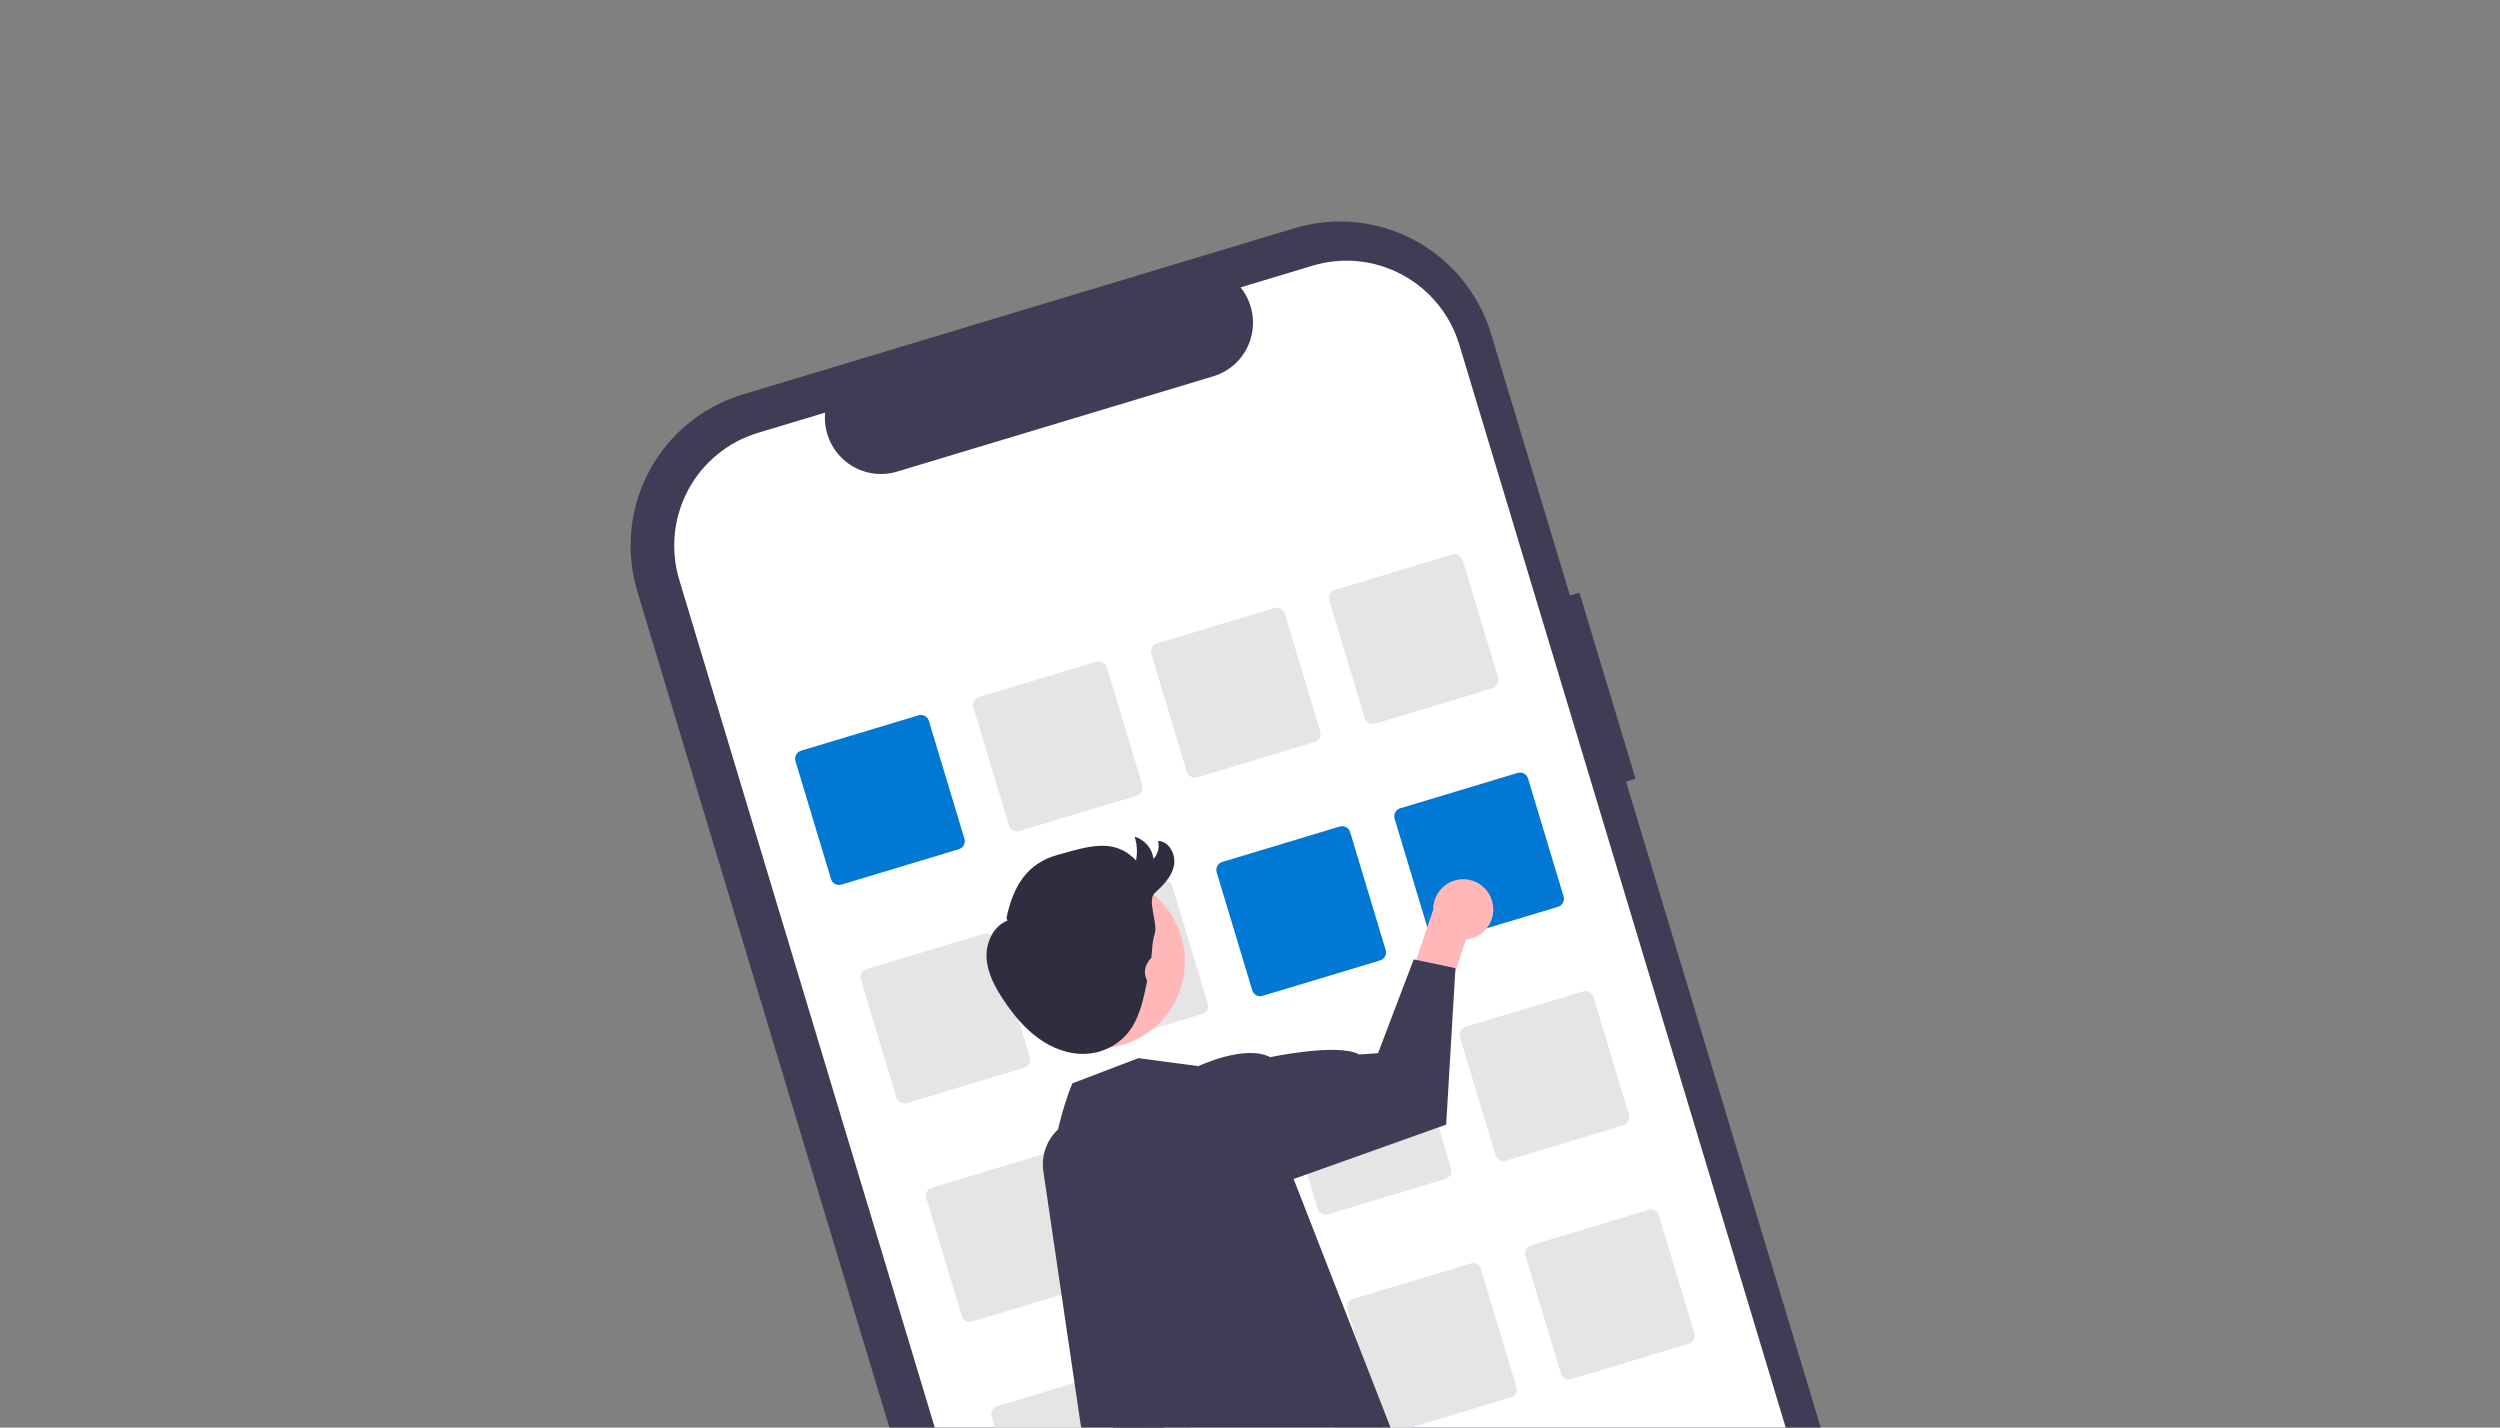 <svg width="345" height="197" viewBox="0 0 345 197" fill="none" xmlns="http://www.w3.org/2000/svg">
<rect x="0" y="0" width="345" height="197" fill="#808080" stroke="none"/>
<g clip-path="url(#clip0_4919_872)">
<path d="M217.962 81.779L216.649 82.175L205.773 46.092C204.947 43.35 203.59 40.797 201.78 38.578C199.97 36.36 197.743 34.52 195.226 33.163C192.709 31.806 189.95 30.96 187.109 30.671C184.267 30.383 181.398 30.659 178.664 31.483L102.471 54.448C99.737 55.272 97.194 56.628 94.985 58.439C92.776 60.249 90.945 62.479 89.596 65.001C88.248 67.523 87.409 70.287 87.126 73.136C86.844 75.985 87.124 78.863 87.951 81.606L147.616 279.557C149.286 285.096 153.08 289.746 158.164 292.486C163.248 295.226 169.205 295.831 174.725 294.167L250.919 271.201C256.439 269.537 261.07 265.741 263.793 260.648C266.516 255.555 267.108 249.582 265.439 244.044L224.391 107.859L225.704 107.463L217.962 81.779Z" fill="#3F3D56"/>
<path d="M181.141 36.662L171.196 39.66C171.992 40.647 172.535 41.815 172.775 43.061C173.016 44.307 172.948 45.593 172.576 46.805C172.205 48.017 171.541 49.118 170.645 50.012C169.748 50.905 168.646 51.564 167.435 51.929L123.785 65.085C122.574 65.451 121.291 65.511 120.05 65.262C118.809 65.013 117.648 64.461 116.668 63.656C115.689 62.852 114.921 61.818 114.434 60.646C113.946 59.475 113.752 58.202 113.871 56.939L104.581 59.739C100.459 60.981 97 63.816 94.967 67.619C92.933 71.423 92.491 75.883 93.738 80.019L153.316 277.68C153.933 279.728 154.946 281.635 156.298 283.292C157.649 284.948 159.312 286.323 161.192 287.336C163.072 288.349 165.132 288.981 167.254 289.196C169.376 289.412 171.519 289.206 173.561 288.591L250.121 265.514C252.162 264.899 254.062 263.886 255.711 262.534C257.361 261.182 258.728 259.517 259.735 257.633C260.742 255.75 261.369 253.686 261.58 251.558C261.791 249.431 261.581 247.282 260.964 245.233L201.386 47.573C200.769 45.525 199.756 43.618 198.404 41.961C197.053 40.304 195.39 38.93 193.51 37.917C191.63 36.904 189.57 36.272 187.448 36.056C185.326 35.841 183.183 36.047 181.141 36.662Z" fill="white"/>
<path d="M132.328 117.186L116.106 122.076C115.816 122.163 115.502 122.131 115.234 121.987C114.967 121.843 114.767 121.598 114.679 121.307L109.773 105.031C109.685 104.739 109.717 104.425 109.86 104.157C110.003 103.889 110.247 103.689 110.538 103.601L126.76 98.711C127.05 98.624 127.364 98.656 127.631 98.8C127.899 98.944 128.099 99.189 128.187 99.481L133.093 115.756C133.18 116.048 133.149 116.362 133.006 116.63C132.862 116.899 132.619 117.099 132.328 117.186Z" fill="#0078D4"/>
<path d="M156.881 109.786L140.659 114.676C140.368 114.763 140.055 114.731 139.787 114.587C139.519 114.442 139.32 114.198 139.231 113.906L134.326 97.63C134.238 97.339 134.269 97.025 134.413 96.756C134.556 96.488 134.8 96.288 135.09 96.2L151.312 91.311C151.603 91.224 151.917 91.256 152.184 91.4C152.452 91.544 152.652 91.789 152.74 92.08L157.646 108.356C157.733 108.648 157.702 108.962 157.559 109.23C157.415 109.498 157.172 109.698 156.881 109.786Z" fill="#E5E5E5"/>
<path d="M181.434 102.386L165.212 107.275C164.921 107.363 164.607 107.33 164.34 107.186C164.072 107.042 163.872 106.797 163.784 106.506L158.878 90.23C158.791 89.938 158.822 89.624 158.965 89.356C159.109 89.088 159.352 88.888 159.643 88.8L175.865 83.91C176.156 83.823 176.469 83.855 176.737 83.999C177.005 84.144 177.204 84.388 177.293 84.68L182.198 100.956C182.286 101.247 182.255 101.562 182.111 101.83C181.968 102.098 181.724 102.298 181.434 102.386Z" fill="#E5E5E5"/>
<path d="M205.987 94.985L189.764 99.875C189.474 99.962 189.16 99.93 188.893 99.786C188.625 99.642 188.425 99.397 188.337 99.106L183.431 82.83C183.344 82.538 183.375 82.224 183.518 81.956C183.662 81.688 183.905 81.487 184.196 81.4L200.418 76.51C200.708 76.423 201.022 76.455 201.29 76.599C201.557 76.743 201.757 76.988 201.845 77.279L206.751 93.555C206.839 93.847 206.807 94.161 206.664 94.429C206.521 94.697 206.277 94.897 205.987 94.985Z" fill="#E5E5E5"/>
<path d="M141.354 147.336L125.132 152.226C124.841 152.313 124.527 152.281 124.26 152.137C123.992 151.993 123.792 151.748 123.704 151.457L118.798 135.181C118.711 134.889 118.742 134.575 118.885 134.307C119.029 134.039 119.272 133.839 119.563 133.751L135.785 128.861C136.076 128.774 136.389 128.806 136.657 128.95C136.924 129.094 137.124 129.339 137.213 129.63L142.118 145.906C142.206 146.198 142.175 146.512 142.031 146.78C141.888 147.048 141.644 147.248 141.354 147.336Z" fill="#E5E5E5"/>
<path d="M165.904 139.935L149.682 144.825C149.392 144.912 149.078 144.88 148.81 144.736C148.543 144.592 148.343 144.347 148.255 144.056L143.349 127.78C143.262 127.488 143.293 127.174 143.436 126.906C143.58 126.638 143.823 126.438 144.114 126.35L160.336 121.46C160.626 121.373 160.94 121.405 161.208 121.549C161.475 121.693 161.675 121.938 161.763 122.23L166.669 138.505C166.757 138.797 166.725 139.111 166.582 139.38C166.439 139.648 166.195 139.848 165.904 139.935Z" fill="#E5E5E5"/>
<path d="M190.457 132.535L174.235 137.425C173.944 137.512 173.631 137.48 173.363 137.336C173.096 137.191 172.896 136.947 172.808 136.655L167.902 120.38C167.814 120.088 167.846 119.773 167.989 119.505C168.132 119.237 168.376 119.037 168.666 118.949L184.888 114.06C185.179 113.973 185.493 114.005 185.76 114.149C186.028 114.293 186.228 114.538 186.316 114.829L191.222 131.105C191.309 131.397 191.278 131.711 191.135 131.979C190.991 132.247 190.748 132.447 190.457 132.535Z" fill="#0078D4"/>
<path d="M215.01 125.135L198.788 130.024C198.497 130.112 198.184 130.08 197.916 129.935C197.648 129.791 197.449 129.546 197.36 129.255L192.455 112.979C192.367 112.687 192.398 112.373 192.542 112.105C192.685 111.837 192.929 111.637 193.219 111.549L209.441 106.659C209.732 106.572 210.045 106.604 210.313 106.748C210.581 106.893 210.781 107.137 210.869 107.429L215.775 123.705C215.862 123.996 215.831 124.311 215.687 124.579C215.544 124.847 215.3 125.047 215.01 125.135Z" fill="#0078D4"/>
<path d="M150.377 177.486L134.155 182.375C133.864 182.463 133.551 182.431 133.283 182.286C133.016 182.142 132.816 181.897 132.727 181.606L127.822 165.33C127.734 165.039 127.766 164.724 127.909 164.456C128.052 164.188 128.296 163.988 128.586 163.9L144.808 159.011C145.099 158.923 145.413 158.955 145.68 159.099C145.948 159.244 146.148 159.488 146.236 159.78L151.142 176.056C151.229 176.347 151.198 176.662 151.055 176.93C150.911 177.198 150.668 177.398 150.377 177.486Z" fill="#E5E5E5"/>
<path d="M174.93 170.085L158.708 174.975C158.417 175.062 158.104 175.03 157.836 174.886C157.568 174.742 157.368 174.497 157.28 174.206L152.374 157.93C152.287 157.638 152.318 157.324 152.462 157.056C152.605 156.788 152.849 156.588 153.139 156.5L169.361 151.61C169.652 151.523 169.965 151.555 170.233 151.699C170.501 151.843 170.7 152.088 170.789 152.379L175.694 168.655C175.782 168.947 175.751 169.261 175.607 169.529C175.464 169.798 175.22 169.997 174.93 170.085Z" fill="#E5E5E5"/>
<path d="M199.483 162.685L183.261 167.575C182.97 167.662 182.656 167.63 182.389 167.486C182.121 167.341 181.921 167.097 181.833 166.805L176.927 150.529C176.84 150.238 176.871 149.923 177.014 149.655C177.158 149.387 177.401 149.187 177.692 149.099L193.914 144.21C194.205 144.122 194.518 144.154 194.786 144.299C195.053 144.443 195.253 144.688 195.341 144.979L200.247 161.255C200.335 161.547 200.303 161.861 200.16 162.129C200.017 162.397 199.773 162.597 199.483 162.685Z" fill="#E5E5E5"/>
<path d="M224.035 155.285L207.813 160.174C207.523 160.261 207.209 160.229 206.941 160.085C206.674 159.941 206.474 159.696 206.386 159.405L201.48 143.129C201.392 142.837 201.424 142.523 201.567 142.255C201.71 141.987 201.954 141.787 202.245 141.699L218.467 136.809C218.757 136.722 219.071 136.754 219.339 136.898C219.606 137.043 219.806 137.287 219.894 137.579L224.8 153.855C224.887 154.146 224.856 154.461 224.713 154.729C224.569 154.997 224.326 155.197 224.035 155.285Z" fill="#E5E5E5"/>
<path d="M159.403 207.636L143.18 212.525C142.89 212.613 142.576 212.58 142.309 212.436C142.041 212.292 141.841 212.047 141.753 211.756L136.847 195.48C136.76 195.188 136.791 194.874 136.934 194.606C137.078 194.338 137.321 194.138 137.612 194.05L153.834 189.16C154.125 189.073 154.438 189.105 154.706 189.249C154.973 189.394 155.173 189.638 155.261 189.93L160.167 206.206C160.255 206.497 160.223 206.812 160.08 207.08C159.937 207.348 159.693 207.548 159.403 207.636Z" fill="#E5E5E5"/>
<path d="M183.953 200.235L167.731 205.125C167.44 205.212 167.127 205.18 166.859 205.036C166.592 204.892 166.392 204.647 166.304 204.356L161.398 188.08C161.31 187.788 161.342 187.474 161.485 187.206C161.628 186.937 161.872 186.738 162.162 186.65L178.385 181.76C178.675 181.673 178.989 181.705 179.256 181.849C179.524 181.993 179.724 182.238 179.812 182.529L184.718 198.805C184.805 199.097 184.774 199.411 184.631 199.679C184.487 199.947 184.244 200.147 183.953 200.235Z" fill="#E5E5E5"/>
<path d="M208.506 192.835L192.284 197.724C191.993 197.812 191.68 197.78 191.412 197.635C191.144 197.491 190.945 197.247 190.856 196.955L185.951 180.679C185.863 180.388 185.894 180.073 186.038 179.805C186.181 179.537 186.425 179.337 186.715 179.249L202.937 174.36C203.228 174.272 203.542 174.304 203.809 174.449C204.077 174.593 204.277 174.838 204.365 175.129L209.271 191.405C209.358 191.696 209.327 192.011 209.184 192.279C209.04 192.547 208.797 192.747 208.506 192.835Z" fill="#E5E5E5"/>
<path d="M233.059 185.435L216.837 190.324C216.546 190.411 216.232 190.379 215.965 190.235C215.697 190.091 215.497 189.846 215.409 189.555L210.503 173.279C210.416 172.987 210.447 172.673 210.591 172.405C210.734 172.137 210.977 171.937 211.268 171.849L227.49 166.959C227.781 166.872 228.094 166.904 228.362 167.048C228.63 167.192 228.829 167.437 228.918 167.729L233.823 184.004C233.911 184.296 233.88 184.61 233.736 184.879C233.593 185.147 233.349 185.347 233.059 185.435Z" fill="#E5E5E5"/>
<path d="M162.46 214.831C162.328 214.9 162.19 214.955 162.047 214.995L154.514 217.101C154.231 217.18 153.934 217.198 153.643 217.153C153.351 217.108 153.073 217.002 152.826 216.841C152.579 216.68 152.369 216.468 152.21 216.219C152.051 215.97 151.946 215.691 151.903 215.399L143.979 161.619C143.756 160.061 144.097 158.476 144.939 157.15C145.781 155.824 147.068 154.845 148.569 154.389C149.518 154.105 150.519 154.042 151.496 154.203C152.474 154.365 153.403 154.747 154.212 155.321C155.022 155.894 155.691 156.645 156.17 157.515C156.649 158.386 156.924 159.354 156.975 160.346L158.185 183.847L163.526 212.615C163.609 213.051 163.55 213.501 163.358 213.9C163.166 214.299 162.851 214.626 162.46 214.831Z" fill="#3F3D56"/>
<path d="M159.131 206.612C159.131 206.612 157.243 221.023 164.772 227.744L187.119 291.006L194.019 288.926L185.091 235.074L201.612 246.834L205.16 284.834L213.743 282.766L214.528 242.941C214.528 242.941 193.46 205.638 190.195 205.571L185.483 197.012L159.131 206.612Z" fill="#2F2E41"/>
<path d="M205.942 124.464C206.096 125.048 206.119 125.66 206.011 126.254C205.904 126.849 205.667 127.412 205.319 127.904C204.97 128.397 204.518 128.807 203.994 129.105C203.47 129.403 202.888 129.582 202.287 129.629L199.389 138.614L193.511 138.17L197.781 125.54C197.767 124.522 198.125 123.535 198.788 122.766C199.451 121.997 200.373 121.499 201.379 121.366C202.384 121.233 203.405 121.475 204.246 122.046C205.087 122.617 205.691 123.477 205.942 124.464Z" fill="#FFB7B7"/>
<path d="M165.363 147.13L157.103 146.023L147.995 149.496C147.995 149.496 140.74 166.045 148.961 177.33L159.502 222.141C178.275 221.69 183.456 210.361 197.127 210.428L178.525 162.702L165.363 147.13Z" fill="#3F3D56"/>
<path d="M161.472 151.797L165.363 147.13C165.363 147.13 171.8 144.074 175.288 145.886C175.288 145.886 184.672 143.896 187.573 145.522L190.172 145.339L195.091 132.398L200.852 133.604L199.573 155.193L178.525 162.702L161.472 151.797Z" fill="#3F3D56"/>
<path d="M160.074 141.092C164.714 136.368 164.649 128.76 159.929 124.099C155.21 119.439 147.624 119.49 142.984 124.213C138.345 128.937 138.41 136.545 143.129 141.206C147.848 145.866 155.435 145.815 160.074 141.092Z" fill="#FFB7B7"/>
<path d="M138.897 126.646C139.83 122.334 141.668 119.171 145.906 117.988C150.144 116.804 153.737 115.539 156.771 118.743C156.988 117.651 156.921 116.521 156.576 115.461C157.261 115.662 157.872 116.058 158.335 116.603C158.798 117.147 159.093 117.815 159.182 118.524C159.486 118.196 159.702 117.797 159.811 117.364C159.921 116.93 159.92 116.475 159.809 116.042C161.356 116.087 162.321 117.965 162.002 119.483C161.684 121.002 160.516 122.176 159.37 123.217C158.224 124.258 159.858 127.443 159.345 128.907C158.988 129.928 159.018 131.039 158.894 132.115C158.888 132.157 158.868 132.197 158.837 132.227C158.054 133.038 157.743 134.16 158.232 135.179C158.276 135.253 158.296 135.339 158.291 135.425C157.778 138.04 157.201 140.788 155.444 142.785C154.026 144.359 152.045 145.308 149.93 145.426C147.56 145.562 145.206 144.667 143.281 143.269C141.357 141.871 139.824 139.995 138.501 138.016C137.327 136.26 136.274 134.321 136.15 132.213C136.025 130.104 137.063 127.804 139.028 127.046" fill="#2F2E41"/>
</g>
<defs>
<clipPath id="clip0_4919_872">
<rect width="295" height="260" fill="white" transform="translate(0 85.335) rotate(-16.774)"/>
</clipPath>
</defs>
</svg>
